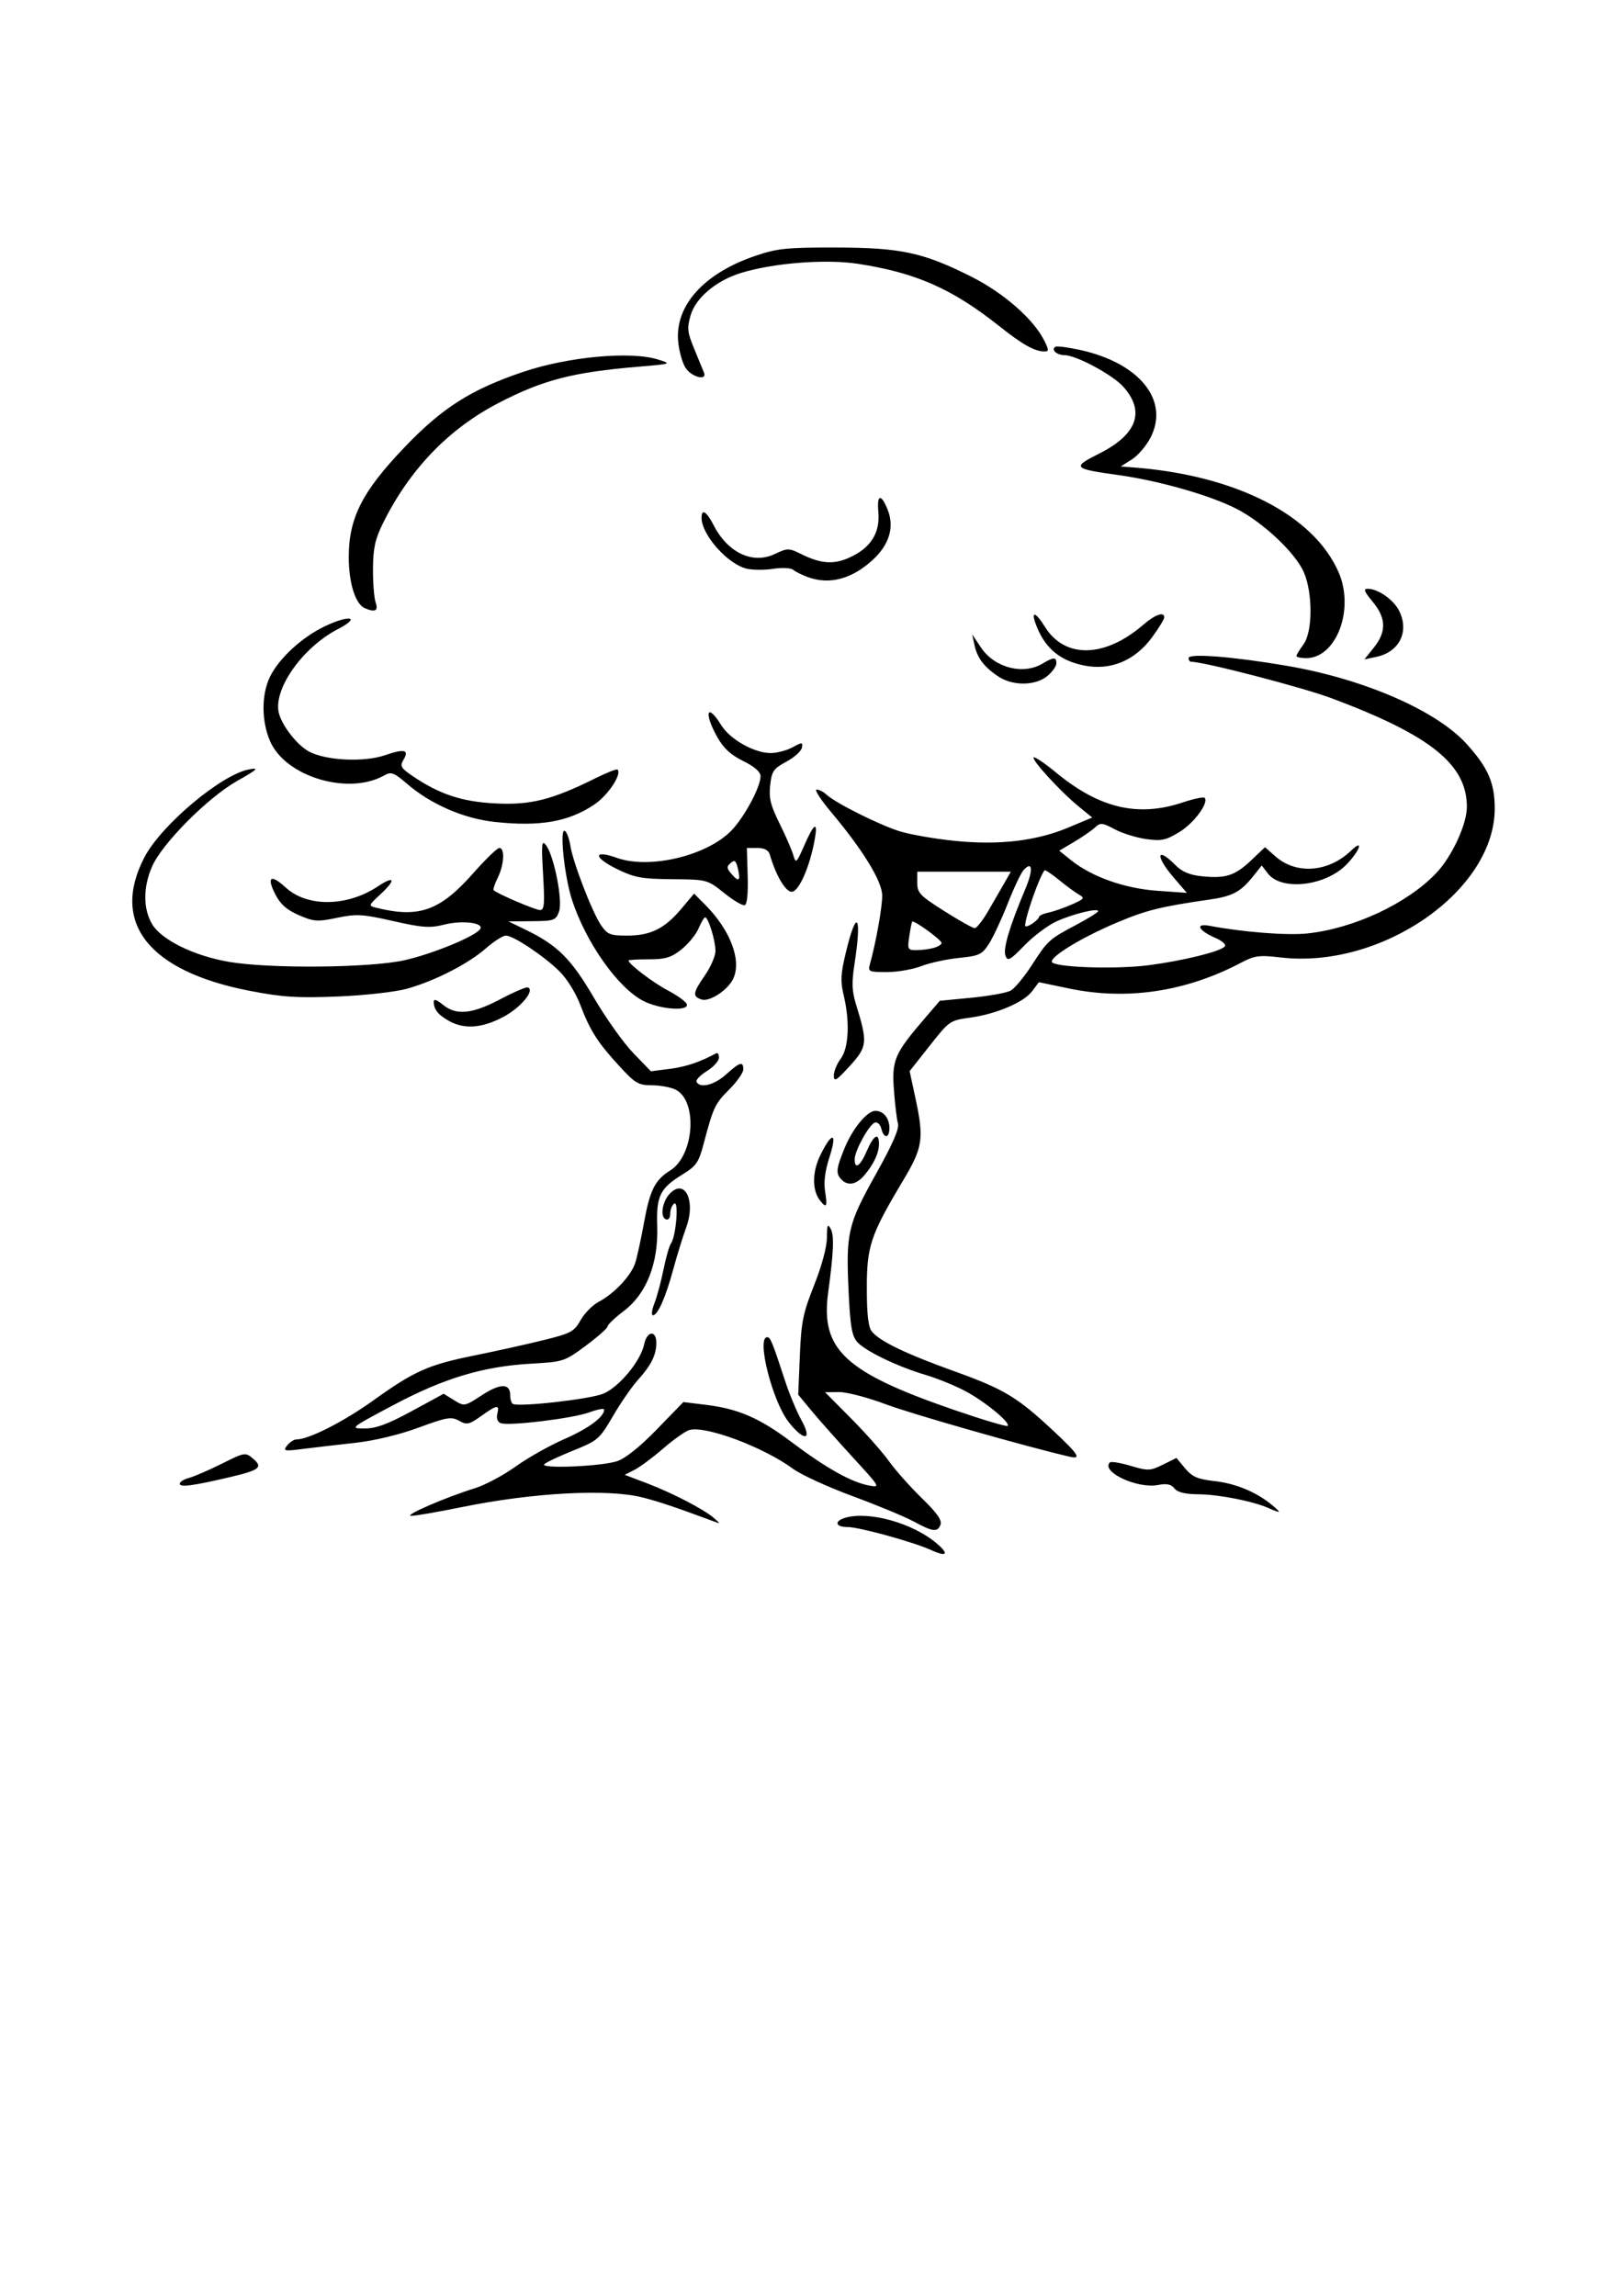 <?xml version="1.0"?><svg width="744.094" height="1052.362" xmlns="http://www.w3.org/2000/svg">
 <title>tree</title>

 <g>
  <title>Layer 1</title>
  <g id="layer1">
   <path fill="#000000" id="path2831" d="m426.906,710.531c-8.262,-3.753 -33.022,-10.569 -38.394,-10.569c-5.782,0 -6.133,-2.898 -0.53,-4.373c10.982,-2.892 30.532,2.671 41.316,11.756c5.998,5.054 4.91,6.503 -2.392,3.186zm-8.045,-13.118c-3.986,-2.177 -16.546,-7.389 -27.911,-11.583c-11.365,-4.194 -23.672,-9.837 -27.349,-12.541c-13.515,-9.938 -39.955,-19.854 -47.494,-17.811c-1.781,0.483 -7.166,4.275 -11.965,8.427c-4.8,4.152 -10.753,8.579 -13.23,9.838l-4.503,2.288l10.04,3.815c11.712,4.45 26.219,11.961 30.774,15.934c3.19,2.782 3.19,2.782 0,1.597c-17.513,-6.506 -25.221,-9.096 -32.696,-10.986c-16.009,-4.046 -50.307,-2.199 -82.937,4.466c-10.965,2.24 -21.372,4.031 -23.127,3.981c-3.549,-0.102 16.015,-8.567 29.22,-12.643c4.667,-1.441 13.041,-5.892 18.608,-9.891c5.567,-3.999 15.621,-9.673 22.342,-12.609c11.119,-4.857 18.349,-10.186 18.349,-13.524c0,-0.706 -3.029,-0.162 -6.732,1.208c-7.584,2.808 -37.135,6.404 -40.729,4.956c-1.423,-0.573 -2.018,-2.251 -1.515,-4.27c1.088,-4.366 -0.096,-4.2 -7.449,1.042c-5.494,3.917 -6.538,4.138 -10.097,2.139c-3.521,-1.977 -5.62,-1.621 -18.566,3.156c-8.793,3.244 -20.303,6.012 -28.95,6.961c-7.895,0.866 -18.661,2.121 -23.924,2.789c-8.807,1.117 -9.395,0.992 -7.381,-1.569c1.204,-1.531 3.151,-2.783 4.326,-2.783c5.601,0 21.522,-8.078 35.117,-17.817c18.962,-13.584 25.243,-16.377 46.484,-20.668c9.432,-1.906 23.498,-5.025 31.258,-6.932c12.924,-3.176 14.38,-3.95 17.338,-9.209c1.776,-3.158 5.475,-6.927 8.22,-8.377c7.298,-3.854 15.066,-12.149 16.894,-18.039c0.878,-2.828 2.671,-11.086 3.984,-18.351c2.686,-14.856 5.034,-19.539 11.941,-23.82c11.175,-6.926 12.803,-32.196 2.395,-37.172c-2.232,-1.067 -7.099,-1.94 -10.815,-1.94c-6.064,0 -7.587,-0.902 -14.833,-8.786c-10.007,-10.888 -13.426,-16.259 -17.95,-28.2c-1.993,-5.26 -6.137,-11.928 -9.443,-15.193c-7.153,-7.065 -21.188,-16.432 -24.621,-16.432c-1.375,0 -5.495,2.625 -9.156,5.834c-8.081,7.084 -23.266,14.874 -36.029,18.482c-5.313,1.502 -19.232,3.077 -31.782,3.597c-18.53,0.767 -25.41,0.328 -40.436,-2.582c-46.316,-8.971 -63.867,-31.137 -48.383,-61.104c7.678,-14.86 35.463,-38.189 48.165,-40.442c4.674,-0.829 3.777,0.025 -5.6,5.333c-13.493,7.638 -34.472,28.757 -39.025,39.286c-4.092,9.463 -4.094,19.229 -0.006,26.264c4.177,7.189 19.065,14.552 35.044,17.332c18.727,3.258 65.091,2.834 80.869,-0.74c13.03,-2.952 32.69,-11.086 34.59,-14.313c1.68,-2.853 -8.282,-4.055 -16.486,-1.99c-6.622,1.667 -10.026,1.431 -23.455,-1.622c-13.988,-3.181 -16.801,-3.344 -25.681,-1.493c-9.007,1.878 -10.706,1.761 -17.544,-1.203c-5.484,-2.377 -8.441,-4.973 -10.724,-9.412c-4.207,-8.183 -2.21,-9.616 4.626,-3.318c9.913,9.132 28.16,8.922 42.367,-0.488c7.837,-5.191 8.364,-3.006 0.928,3.844c-5.208,4.798 -5.304,5.083 -1.994,5.91c19.838,4.956 29.46,1.552 44.821,-15.856c5.573,-6.316 10.932,-11.484 11.908,-11.484c2.587,0 2.17,7.732 -0.735,13.626c-1.38,2.801 -2.242,5.374 -1.914,5.718c1.472,1.545 19.116,9.105 21.249,9.105c2.01,0 2.234,-2.529 1.441,-16.316c-0.81,-14.097 -0.636,-15.929 1.283,-13.47c3.728,4.779 7.822,25.512 6.02,30.486c-1.465,4.042 -2.259,4.326 -12.371,4.416l-10.805,0.096l7.975,3.877c14.566,7.082 20.731,13.233 31.229,31.156c5.473,9.345 13.587,20.745 18.029,25.334l8.078,8.343l8.813,-1.146c7.351,-0.956 13.646,-3.081 21.174,-7.146c0.658,-0.355 1.196,0.572 1.196,2.06c0,1.488 -2.511,4.26 -5.58,6.16c-3.069,1.9 -5.18,4.134 -4.691,4.964c1.776,3.015 8.123,1.398 13.521,-3.443c6.375,-5.718 7.914,-6.169 7.914,-2.319c0,1.523 -2.912,5.676 -6.471,9.228c-6.545,6.533 -7.271,8.081 -11.764,25.079c-2.212,8.37 -3.331,9.974 -9.69,13.884c-10.274,6.318 -11.998,9.845 -11.539,23.615c0.567,17.012 -4.907,31.019 -15.164,38.805c-4.167,3.163 -7.576,6.394 -7.576,7.182c0,0.788 -4.486,4.764 -9.968,8.836c-9.751,7.243 -10.299,7.423 -25.12,8.262c-22,1.246 -39.906,6.634 -63.232,19.028c-19.75,10.494 -19.95,10.657 -13.102,10.676c5.206,0.014 10.637,-1.984 21.606,-7.949l14.652,-7.967l4.757,2.943c4.706,2.912 4.843,2.887 12.793,-2.298c8.453,-5.514 12.956,-5.5 12.956,0.04c0,1.815 0.538,3.599 1.196,3.963c2.772,1.535 35.451,-2.15 41.467,-4.676c7.346,-3.084 17.146,-14.939 18.772,-22.709c1.276,-6.095 5.552,-6.543 5.552,-0.582c0,5.528 -2.362,10.262 -8.531,17.099c-2.727,3.022 -7.844,10.446 -11.372,16.497c-6.158,10.564 -6.885,11.193 -18.225,15.767c-6.496,2.62 -12.455,5.44 -13.242,6.266c-2.078,2.18 26.206,0.993 33.411,-1.402c3.793,-1.261 10.472,-6.607 18.173,-14.546l12.176,-12.552l10.064,1.226c15.206,1.852 24.823,6.027 39.748,17.259c15.555,11.706 27.08,18.183 35.089,19.719c5.548,1.064 5.504,0.985 -7.275,-12.941c-7.071,-7.706 -15.581,-17.303 -18.91,-21.326l-6.053,-7.314l0.743,-17.787c0.655,-15.68 1.431,-19.52 6.55,-32.406c3.513,-8.845 5.826,-17.437 5.855,-21.755c0.04,-5.934 0.339,-6.612 1.774,-4.021c1.629,2.941 1.31,10.738 -1.193,29.157c-3.565,26.227 7.65,36.603 58.384,54.018c12.72,4.366 23.486,7.559 23.924,7.096c1.376,-1.454 -10.46,-11.185 -19.374,-15.929c-4.695,-2.499 -12.843,-5.821 -18.107,-7.383c-13.173,-3.91 -28.123,-11.139 -31.625,-15.291c-2.322,-2.753 -3.098,-7.346 -3.812,-22.55c-1.285,-27.37 -0.418,-31.146 12.414,-54.103c7.745,-13.856 10.866,-20.989 10.198,-23.312c-0.529,-1.841 -1.364,-8.808 -1.855,-15.483c-1.003,-13.636 0.292,-16.636 14.13,-32.747l6.929,-8.067l14.599,-1.41c8.029,-0.775 16.089,-2.246 17.91,-3.269c1.821,-1.022 6.121,-6.201 9.556,-11.509c7.493,-11.577 7.895,-11.942 20.537,-18.658c5.483,-2.913 9.968,-5.708 9.968,-6.211c0,-1.595 -11.682,1.267 -19.139,4.687c-3.948,1.811 -10.56,6.779 -14.695,11.041c-6.643,6.846 -7.651,7.384 -8.663,4.617c-1.155,-3.157 1.961,-13.594 9.098,-30.474c3.716,-8.79 3.323,-13.215 -0.775,-8.723c-1.21,1.326 -4.482,8.228 -7.272,15.339c-2.79,7.11 -6.653,15.394 -8.585,18.408c-3.196,4.985 -4.443,5.575 -13.823,6.532c-5.671,0.579 -13.451,2.273 -17.29,3.765c-3.838,1.492 -10.92,2.713 -15.737,2.713c-8.328,0 -8.706,-0.185 -7.712,-3.765c2.762,-9.945 5.645,-26.118 5.594,-31.377c-0.064,-6.54 -8.856,-20.853 -23.571,-38.373c-4.692,-5.586 -7.62,-10.157 -6.505,-10.157c1.114,0 3.159,1.051 4.544,2.336c4.174,3.872 24.261,13.922 33.619,16.82c4.825,1.494 16.164,3.462 25.199,4.373c20.387,2.055 37.428,0.043 52.21,-6.166l10.797,-4.535l-6.224,-5.061c-8.13,-6.611 -21.687,-21.385 -20.636,-22.488c0.452,-0.474 5.111,2.675 10.354,6.997c19.786,16.31 37.461,20.478 57.923,13.658c5.064,-1.688 9.603,-2.654 10.086,-2.146c2.077,2.179 -4.736,11.499 -11.402,15.598c-6.284,3.864 -8.32,4.304 -15.374,3.322c-4.472,-0.622 -10.966,-2.649 -14.431,-4.504c-5.608,-3.002 -6.59,-3.098 -8.94,-0.879c-1.452,1.372 -5.754,4.346 -9.561,6.61l-6.921,4.116l5.534,4.429c9.427,7.544 24.497,12.871 39.41,13.93l13.557,0.963l-5.981,-6.956c-8.537,-9.929 -8.033,-14.585 0.636,-5.872c3.179,3.195 6.608,4.644 12.362,5.225c10.792,1.088 15.082,-0.313 22.505,-7.35l6.314,-5.986l4.744,4.188c9.613,8.487 24.337,7.36 34.781,-2.66c5.826,-5.589 4.094,-0.154 -1.982,6.221c-9.586,10.058 -29.91,12.481 -36.211,4.317l-2.832,-3.669l-4.182,5.214c-5.545,6.914 -9.295,8.885 -19.787,10.401c-22.482,3.247 -28.895,4.842 -42.502,10.568c-16.933,7.125 -32.151,16.608 -29.457,18.354c3.544,2.298 29.905,3 44.053,1.172c15.564,-2.011 32.646,-6.197 34.895,-8.553c0.811,-0.849 -0.965,-2.512 -4.191,-3.927c-8.004,-3.509 -9.595,-6.886 -2.625,-5.571c15.243,2.876 35.256,4.45 44.486,3.499c21.349,-2.2 45.818,-13.591 59.183,-27.552c7.301,-7.626 14.195,-22.483 14.175,-30.549c-0.047,-19.428 -16.667,-32.756 -62.013,-49.728c-13.368,-5.003 -58.521,-16.729 -64.421,-16.729c-0.634,0 -1.152,-0.771 -1.152,-1.713c0,-2.272 20.753,-0.609 45.456,3.643c35.154,6.051 68.281,20.504 82.078,35.81c9.83,10.905 12.821,17.804 12.82,29.562c-0.005,37.651 -51.934,73.722 -98.239,68.237c-9.731,-1.153 -11.848,-0.865 -18.19,2.474c-25.167,13.249 -52.155,17.291 -78.638,11.777l-13.928,-2.9l-3.197,4.264c-3.673,4.9 -16.214,10.253 -27.922,11.919c-9.983,1.42 -9.657,1.19 -19.781,14.008l-8.351,10.573l2.541,11.805c4.16,19.329 3.615,23.022 -5.7,38.607c-14.758,24.692 -16.483,29.838 -16.463,49.114c0.013,12.165 0.657,17.726 2.292,19.794c3.538,4.473 15.532,10.245 38.272,18.417c22.271,8.004 28.403,11.696 44.747,26.941c11.712,10.925 13.269,13.341 7.784,12.081c-19.628,-4.508 -72.247,-19.504 -84.31,-24.028c-8.351,-3.132 -18.054,-5.664 -21.563,-5.627l-6.38,0.068l11.975,12.064c6.586,6.635 14.397,15.453 17.357,19.595c2.96,4.142 9.715,11.737 15.011,16.878c6.877,6.675 9.339,10.143 8.611,12.133c-1.326,3.625 -3.559,3.365 -12.354,-1.437zm9.241,-262.91c1.974,-0.555 3.589,-1.574 3.589,-2.265c0,-1.377 -12.79,-10.654 -13.478,-9.775c-0.234,0.299 -0.841,3.368 -1.348,6.819c-0.873,5.939 -0.693,6.274 3.363,6.253c2.357,-0.013 5.901,-0.477 7.874,-1.032zm24.979,-16.935c2.541,-4.372 5.91,-10.208 7.486,-12.969l2.866,-5.02l-21.453,0l-21.453,0l0,5.11c0,4.586 1.267,5.91 12.361,12.92c6.798,4.295 13.084,7.832 13.967,7.859c0.884,0.027 3.686,-3.528 6.227,-7.9zm23.268,2.735c0,-0.584 1.974,-1.484 4.386,-1.999c2.412,-0.516 7.222,-2.189 10.688,-3.719c5.732,-2.53 6.021,-2.942 3.19,-4.553c-1.712,-0.974 -5.837,-4.004 -9.167,-6.732c-3.33,-2.729 -6.283,-4.682 -6.562,-4.341c-2.378,2.904 -8.843,21.299 -8.897,25.318c-0.009,0.698 1.418,0.329 3.173,-0.821c1.754,-1.15 3.19,-2.568 3.19,-3.152zm105.266,270.984c-7.106,-3.153 -22.904,-6.267 -32.102,-6.327c-6.172,-0.04 -9.627,-0.883 -11.062,-2.697c-1.511,-1.91 -3.576,-2.345 -7.48,-1.576c-9.466,1.863 -26.297,-5.981 -22.156,-10.325c0.528,-0.554 4.812,0.142 9.519,1.547c7.958,2.375 8.995,2.339 14.787,-0.526l6.229,-3.081l3.987,4.769c3.258,3.896 5.739,4.967 13.557,5.849c9.717,1.096 19.101,5.01 26.317,10.977c4.473,3.699 4.181,3.953 -1.595,1.39zm-499.216,-11.149c0,-0.862 1.912,-2.071 4.248,-2.686c2.336,-0.615 9.095,-3.541 15.019,-6.502c10.53,-5.262 10.851,-5.315 14.349,-2.343c4.672,3.969 3.067,5.263 -10.489,8.454c-16.926,3.985 -23.127,4.81 -23.127,3.077zm279.183,-28.288c-7.474,-9.478 -14.911,-38.908 -9.832,-38.908c1.461,0 2.308,2.074 8.201,20.081c1.958,5.983 5.332,14.078 7.497,17.99c5.163,9.326 1.266,9.882 -5.866,0.837zm-61.569,-54.387c1.174,-2.991 3.051,-9.957 4.169,-15.479c1.119,-5.522 2.658,-10.902 3.421,-11.955c2.315,-3.196 3.694,-19.734 1.528,-18.33c-1.016,0.659 -1.847,2.722 -1.847,4.585c0,1.99 -0.822,3.081 -1.994,2.645c-2.755,-1.026 -1.698,-8.11 1.751,-11.734c6.956,-7.311 12.07,3.186 7.548,15.493c-1.532,4.17 -4.19,12.76 -5.905,19.088c-3.498,12.906 -7.131,21.127 -9.334,21.127c-0.81,0 -0.512,-2.447 0.662,-5.439zm75.972,-47.126c-3.731,-4.717 -3.655,-13.209 0.188,-20.984c5.385,-10.894 7.784,-10.348 4.15,0.944c-2.093,6.505 -2.733,11.552 -2.024,15.957c1.115,6.925 0.622,7.795 -2.315,4.082zm9.771,-9.688c-2.628,-2.758 -2.428,-4.819 1.378,-14.169c3.736,-9.178 10.414,-17.292 14.231,-17.292c3.654,0 6.4,3.374 6.4,7.865c0,4.82 -2.52,5.043 -3.696,0.326c-0.483,-1.938 -1.823,-3.197 -2.977,-2.798c-2.63,0.908 -9.215,12.853 -9.25,16.781c-0.045,4.993 2.547,3.237 5.556,-3.765c3.13,-7.282 5.582,-8.705 5.582,-3.237c0,4.216 -2.499,9.512 -6.857,14.533c-3.618,4.168 -7.451,4.818 -10.368,1.757zm-3.472,-47.551c-0.02,-1.947 1.398,-5.454 3.153,-7.794c3.707,-4.945 4.265,-17.012 1.347,-29.167c-1.535,-6.397 -1.365,-9.659 1.02,-19.567c4.983,-20.695 7.45,-17.271 3.935,5.461c-1.316,8.512 -1.169,12.218 0.731,18.408c5.388,17.548 5.21,19.306 -2.847,28.167c-6.116,6.726 -7.309,7.457 -7.34,4.492zm-176.241,-25.017c-5.111,-2.796 -7.151,-5.292 -7.189,-8.799c-0.017,-1.511 1.309,-1.113 4.178,1.255c6.077,5.015 13.397,4.324 26.276,-2.481c6.193,-3.272 11.896,-5.72 12.673,-5.439c3.428,1.239 -3.203,9.262 -11.14,13.48c-9.741,5.177 -17.785,5.82 -24.798,1.983zm88.862,-9.282c-11.697,-6.075 -26.329,-26.826 -32.666,-46.326c-3.515,-10.818 -5.823,-33.262 -3.248,-31.592c0.886,0.575 2.007,3.606 2.491,6.735c1.179,7.625 9.969,30.428 14.042,36.43c2.921,4.304 4.2,4.817 12.012,4.817c10.733,0 17.177,-3.186 24.814,-12.271l5.863,-6.973l4.969,4.981c11.798,11.827 17.08,25.979 12.816,34.339c-2.623,5.142 -10.807,10.393 -14.357,9.211c-4.266,-1.421 -4.044,-2.978 1.594,-11.143c2.632,-3.812 4.785,-8.835 4.785,-11.162c0,-4.622 -3.296,-15.347 -4.716,-15.347c-0.487,0 -1.844,2.274 -3.017,5.053c-1.173,2.779 -4.701,7.109 -7.841,9.622c-4.709,3.768 -7.338,4.569 -15.004,4.569c-5.112,0 -9.295,0.237 -9.295,0.526c0,1.608 11.161,10.103 18.065,13.748c4.41,2.329 8.31,5.152 8.666,6.275c1.087,3.422 -12.459,2.41 -19.972,-1.492zm37.101,-49.442c-7.706,-6.173 -7.812,-6.202 -23.806,-6.337c-13.975,-0.118 -17.275,-0.727 -25.353,-4.681c-10.925,-5.347 -10.97,-9.018 -0.063,-5.118c14.9,5.327 41.109,-0.863 52.409,-12.378c6.038,-6.152 13.603,-20.244 13.496,-25.139c-0.042,-1.908 -2.921,-4.389 -7.98,-6.879c-5.718,-2.814 -9.02,-5.873 -11.897,-11.024c-6.282,-11.248 -4.638,-15.917 1.884,-5.349c4,6.481 15.115,12.738 22.628,12.738c2.837,0 7.338,-1.183 10.002,-2.628c4.484,-2.433 4.804,-2.417 4.307,0.209c-0.296,1.56 -3.507,4.437 -7.137,6.394c-5.904,3.182 -6.684,4.32 -7.394,10.798c-0.646,5.894 0.158,9.162 4.326,17.571c2.816,5.682 5.655,12.213 6.309,14.514c1.115,3.921 1.431,3.632 5.034,-4.602c4.497,-10.277 6.303,-11.282 4.759,-2.648c-2.236,12.508 -7.288,23.984 -10.557,23.984c-2.855,0 -7.248,-7.479 -10.074,-17.153c-0.568,-1.944 -2.474,-2.929 -5.67,-2.929l-4.815,0l0.379,12.795c0.235,7.954 -0.269,13.035 -1.334,13.429c-0.942,0.349 -5.196,-2.156 -9.453,-5.567zm6.275,-11.3c-0.856,-3.578 -1.49,-4.051 -3.308,-2.468c-1.92,1.672 -1.856,2.414 0.44,5.076c3.357,3.892 4.232,3.095 2.868,-2.608zm-111.338,-21.279c-14.318,-1.532 -29.354,-8.056 -40.346,-17.506c-6.061,-5.211 -7.24,-5.643 -10.458,-3.827c-16.436,9.275 -45.257,0.62 -52.324,-15.714c-3.971,-9.178 -3.997,-21.355 -0.064,-29.445c4.109,-8.451 14.558,-18.107 25.044,-23.144c11.413,-5.482 16.986,-4.394 6.172,1.206c-16.575,8.583 -30.138,28.127 -27.014,38.927c1.704,5.891 8.425,14.349 13.659,17.189c7.713,4.185 25.226,5.038 34.946,1.702c9.018,-3.095 11.186,-2.501 8.337,2.284c-1.597,2.684 -1.046,3.655 4.048,7.128c12.481,8.512 22.777,11.931 38.26,12.705c16.123,0.806 25.86,-1.646 45.731,-11.517c5.231,-2.599 9.814,-4.408 10.183,-4.02c2.08,2.183 -4.412,11.9 -10.781,16.139c-11.788,7.844 -24.766,10.1 -45.395,7.893zm231.065,-66.496c-6.616,-4.288 -9.929,-8.562 -11.206,-14.458l-1.088,-5.02l4.09,6.088c6.193,9.219 19.281,12.613 28.141,7.299c5.094,-3.055 6.38,-3.08 6.38,-0.121c0,1.314 -1.891,3.949 -4.202,5.857c-5.326,4.396 -15.624,4.561 -22.114,0.355zm39.076,-5.213c-11.457,-2.29 -18.319,-8.219 -22.333,-19.296c-2.146,-5.923 0.184,-5.132 4.238,1.438c9.126,14.79 27.452,14.454 45.173,-0.828c5.464,-4.712 9.605,-6.156 9.605,-3.351c0,0.788 -2.466,4.821 -5.479,8.962c-7.857,10.797 -19.077,15.498 -31.204,13.074zm97.291,-4.379c0,-0.545 1.435,-2.906 3.19,-5.246c4.254,-5.675 4.372,-23.503 0.218,-33.096c-3.866,-8.928 -18.694,-22.894 -30.962,-29.163c-11.995,-6.129 -35.349,-12.806 -53.788,-15.379c-21.266,-2.968 -21.753,-3.508 -8.965,-9.955c17.291,-8.717 21.057,-19.25 10.931,-30.572c-4.909,-5.489 -21.674,-14.49 -26.992,-14.492c-3.583,-0.001 -6.296,-2.541 -4.107,-3.846c0.672,-0.401 5.726,0.257 11.23,1.461c27.235,5.96 41.044,23.003 32.435,40.03c-1.915,3.787 -5.788,8.35 -8.608,10.14l-5.126,3.254l5.582,0.422c47.112,3.564 82.889,21.814 94.313,48.108c7.395,17.02 -1.068,39.326 -14.921,39.326c-2.436,0 -4.43,-0.446 -4.43,-0.991zm35.514,-3.87c5.825,-7.264 5.648,-13.563 -0.591,-21.019c-3.785,-4.523 -4.329,-5.915 -2.313,-5.915c4.824,0 11.962,5.012 14.515,10.191c4.693,9.522 0.044,18.818 -10.519,21.035l-5.451,1.144l4.359,-5.436zm-462.592,-18.013c-4.309,-1.819 -7.359,-11.359 -7.399,-23.145c-0.061,-18.173 6.095,-30.325 25.753,-50.836c17.172,-17.917 30.211,-26.209 53.85,-34.245c20.75,-7.054 49.573,-9.733 62.203,-5.781c6.302,1.972 6.194,2.012 -8.772,3.272c-30.447,2.562 -43.876,6.04 -64.408,16.676c-22.91,11.869 -40.876,30.587 -53.004,55.221c-3.561,7.234 -4.447,11.294 -4.515,20.712c-0.047,6.443 0.501,13.409 1.218,15.479c1.321,3.816 -0.208,4.637 -4.926,2.645zm202.99,-14.298c-2.632,-0.971 -5.637,-2.471 -6.679,-3.333c-1.042,-0.862 -5.102,-1.062 -9.024,-0.445c-3.921,0.617 -9.402,0.598 -12.18,-0.042c-8.742,-2.015 -20.763,-15.534 -20.763,-23.352c0,-4.344 2.299,-2.916 5.572,3.46c6.462,12.589 17.85,17.956 27.955,13.175c5.875,-2.78 6.529,-2.785 11.945,-0.088c9.711,4.835 15.757,5.081 23.849,0.971c8.72,-4.429 12.567,-11.098 11.728,-20.328c-0.725,-7.974 1.296,-8.373 4.293,-0.847c3.205,8.049 0.675,16.204 -7.231,23.304c-9.544,8.572 -19.642,11.151 -29.465,7.525zm-56.029,-95.962c-1.47,-2.353 -2.979,-7.813 -3.353,-12.132c-1.418,-16.348 11.747,-31.008 35.034,-39.012c10.28,-3.534 14.472,-3.979 37.108,-3.942c29.904,0.049 40.164,2.25 62.245,13.35c14.891,7.485 28.662,19.564 33.502,29.384c2.103,4.267 2.116,4.918 0.094,4.918c-4.487,0 -10.052,-3.116 -20.775,-11.632c-21.595,-17.15 -38.217,-24.477 -64.764,-28.55c-14.86,-2.28 -38.968,-0.377 -53.804,4.245c-11.312,3.525 -20.659,11.437 -22.938,19.417c-1.681,5.886 -1.484,7.68 1.684,15.357c1.973,4.781 3.97,9.634 4.437,10.784c1.639,4.035 -5.78,2.119 -8.47,-2.187z"/>
  </g>
 </g>
</svg>